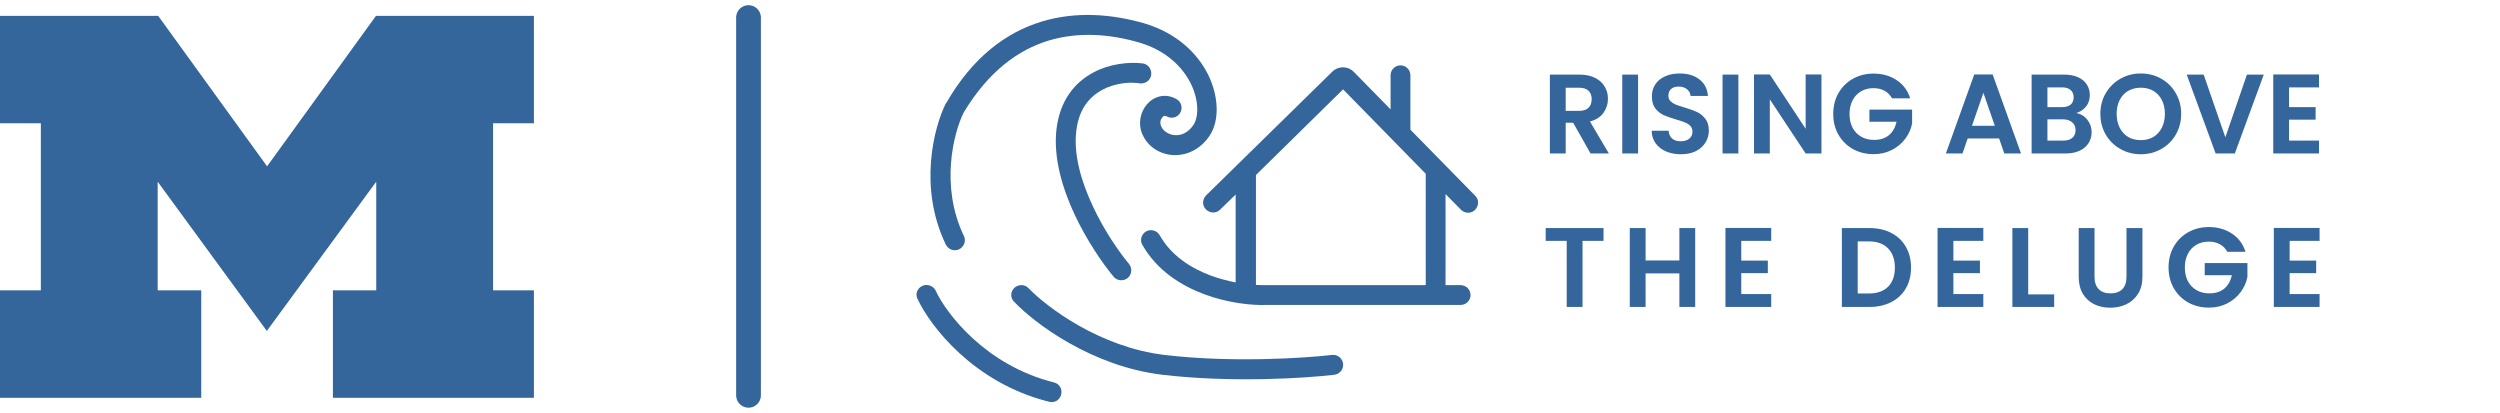 <svg width="1010" height="167" viewBox="0 0 1010 167" fill="none" xmlns="http://www.w3.org/2000/svg">
<path d="M420.9 8.7C435.1 4.4 449.6 5.8 462.2 9.4C475.4 13.3 483.9 21.6 488.2 30.4C492.3 38.9 492.8 48.6 488.7 54.8C481 66.3 465.9 64.4 461.5 54.2C459.6 49.8 460.8 45.1 463.4 42.1C466.1 39 470.8 37.4 475.4 40.1C477.3 41.2 477.9 43.7 476.8 45.6C475.7 47.5 473.2 48.1 471.3 47C470.9 46.8 470.7 46.8 470.5 46.8C470.3 46.8 469.9 47 469.6 47.4C468.8 48.3 468.5 49.6 469.1 51C470.7 54.8 477.8 57 482.2 50.4C484.1 47.5 484.6 41.1 481.2 34C477.9 27.2 471.2 20.4 460.3 17.2C448.7 13.8 435.9 12.7 423.6 16.4C411.5 20.1 399.4 28.7 389.3 45.5C385.3 53.6 379.7 75.1 389.4 95.3C390.4 97.3 389.5 99.7 387.5 100.7C385.5 101.7 383.1 100.8 382.1 98.8C370.9 75.5 377.4 51.2 382.1 41.8L382.2 41.7L382.3 41.6C392.9 23.1 406.6 13 420.9 8.7Z" fill="#34659B"/>
<path d="M445.3 36.3C440.3 39 435.8 43.9 434.8 53.1C433.7 62.5 436.8 73.3 441.5 83.3C446.1 93.2 452.1 101.8 456.1 106.6C457.5 108.3 457.3 110.9 455.6 112.3C453.9 113.7 451.3 113.5 449.9 111.8C445.5 106.5 439.2 97.4 434.2 86.8C429.3 76.3 425.5 63.9 426.8 52.3C428.2 40.4 434.3 33.3 441.5 29.4C448.5 25.6 456.3 25 461.5 25.6C463.7 25.8 465.3 27.8 465.1 30.1C464.9 32.3 462.9 33.9 460.6 33.7C456.6 33 450.5 33.5 445.3 36.3Z" fill="#34659B"/>
<path fill-rule="evenodd" clip-rule="evenodd" d="M463 93.5C464.9 92.4 467.4 93.1 468.5 95C473.1 103.2 481 108.3 489.3 111.4C492.7 112.6 496.1 113.5 499.2 114.1V78.6L492.9 84.7C491.3 86.3 488.8 86.2 487.2 84.6C485.6 83 485.7 80.5 487.3 78.9L538.3 28.9C540.7 26.6 544.5 26.6 546.9 29L561.8 44.2V30.4C561.8 28.2 563.6 26.4 565.8 26.4C568 26.4 569.8 28.2 569.8 30.4V52.4L596 79.1C597.6 80.7 597.5 83.2 595.9 84.8C594.3 86.4 591.8 86.3 590.2 84.7L584 78.4V115.2H590.1C592.3 115.2 594.1 117 594.1 119.2C594.1 121.4 592.3 123.2 590.1 123.2H511.5C505.5 123.4 496 122.4 486.6 118.9C477.2 115.4 467.4 109.3 461.5 98.9C460.4 97.1 461.1 94.6 463 93.5ZM576 70.2L542.6 36.1L507.4 70.7C507.4 70.7 507.4 70.7 507.4 70.8V115.1C508.8 115.2 510.2 115.2 511.3 115.2H511.4H576V70.8C576 70.6 576 70.4 576 70.2Z" fill="#34659B"/>
<path d="M372.6 115.5C374.6 114.6 377 115.4 378 117.4C382.3 126.7 398.2 147.6 425.8 154.5C428 155 429.3 157.2 428.7 159.4C428.2 161.6 426 162.9 423.8 162.3C393.3 154.7 375.8 131.7 370.7 120.8C369.7 118.9 370.5 116.5 372.6 115.5Z" fill="#34659B"/>
<path d="M409.8 116.3C411.4 114.8 414 114.8 415.5 116.4C422.8 124 444.3 140.3 470.5 143.4C497.5 146.6 526.9 144.7 538.1 143.4C540.3 143.1 542.3 144.7 542.6 146.9C542.9 149.1 541.3 151.1 539.1 151.4C527.5 152.8 497.4 154.7 469.6 151.4C441 148 417.8 130.5 409.7 121.9C408.1 120.4 408.2 117.8 409.8 116.3Z" fill="#34659B"/>
<path d="M107.8 133.7L63.7 73.4V117.3H81.3V160.7H0V117.3H16.5V49.8H0V6.4H63.9L107.9 67.2L151.9 6.4H215.7V49.8H199.2V117.3H215.7V160.7H134.5V117.3H152V73.4L107.8 133.7Z" fill="#34659B"/>
<path d="M302.4 7.1V159.7" stroke="#34659B" stroke-width="10" stroke-miterlimit="10" stroke-linecap="round"/>
<path d="M642.582 62L635.553 49.584H632.54V62H626.15V30.139H638.109C640.574 30.139 642.674 30.58 644.408 31.462C646.143 32.315 647.436 33.486 648.288 34.977C649.171 36.438 649.612 38.081 649.612 39.907C649.612 42.007 649.003 43.909 647.786 45.613C646.569 47.287 644.758 48.443 642.354 49.082L649.977 62H642.582ZM632.54 44.791H637.881C639.615 44.791 640.909 44.38 641.761 43.559C642.613 42.707 643.039 41.535 643.039 40.044C643.039 38.583 642.613 37.457 641.761 36.666C640.909 35.844 639.615 35.434 637.881 35.434H632.54V44.791ZM661.782 30.139V62H655.392V30.139H661.782ZM679.097 62.319C676.876 62.319 674.867 61.939 673.072 61.178C671.307 60.418 669.907 59.322 668.872 57.892C667.838 56.462 667.305 54.773 667.275 52.825H674.122C674.213 54.134 674.669 55.168 675.491 55.929C676.343 56.69 677.499 57.07 678.96 57.07C680.451 57.07 681.623 56.72 682.475 56.02C683.327 55.29 683.753 54.347 683.753 53.19C683.753 52.247 683.464 51.471 682.886 50.862C682.308 50.254 681.577 49.782 680.695 49.447C679.843 49.082 678.656 48.686 677.134 48.26C675.065 47.652 673.376 47.058 672.068 46.48C670.789 45.872 669.679 44.974 668.735 43.787C667.822 42.57 667.366 40.957 667.366 38.949C667.366 37.062 667.838 35.419 668.781 34.019C669.724 32.619 671.048 31.554 672.752 30.823C674.456 30.063 676.404 29.682 678.595 29.682C681.882 29.682 684.544 30.489 686.583 32.102C688.652 33.684 689.794 35.905 690.007 38.766H682.977C682.916 37.67 682.444 36.773 681.562 36.073C680.71 35.342 679.569 34.977 678.138 34.977C676.891 34.977 675.887 35.297 675.126 35.936C674.395 36.575 674.03 37.503 674.03 38.72C674.03 39.572 674.304 40.288 674.852 40.866C675.43 41.413 676.13 41.87 676.952 42.235C677.804 42.57 678.991 42.965 680.512 43.422C682.581 44.031 684.27 44.639 685.579 45.248C686.887 45.856 688.013 46.769 688.957 47.986C689.9 49.204 690.372 50.801 690.372 52.779C690.372 54.483 689.931 56.066 689.048 57.527C688.166 58.987 686.872 60.159 685.168 61.041C683.464 61.894 681.44 62.319 679.097 62.319ZM702.303 30.139V62H695.912V30.139H702.303ZM735.867 62H729.477L715.007 40.135V62H708.616V30.093H715.007L729.477 52.003V30.093H735.867V62ZM764.367 39.724C763.637 38.386 762.632 37.366 761.354 36.666C760.076 35.966 758.585 35.616 756.881 35.616C754.994 35.616 753.32 36.042 751.86 36.894C750.399 37.746 749.258 38.964 748.436 40.546C747.615 42.129 747.204 43.954 747.204 46.024C747.204 48.154 747.615 50.01 748.436 51.593C749.288 53.175 750.46 54.392 751.951 55.244C753.442 56.096 755.177 56.522 757.155 56.522C759.589 56.522 761.582 55.883 763.134 54.605C764.686 53.297 765.706 51.486 766.193 49.173H755.238V44.289H772.492V49.858C772.066 52.08 771.153 54.134 769.753 56.02C768.353 57.907 766.543 59.429 764.321 60.585C762.13 61.711 759.665 62.274 756.927 62.274C753.853 62.274 751.069 61.589 748.573 60.22C746.108 58.82 744.161 56.888 742.73 54.423C741.331 51.958 740.631 49.158 740.631 46.024C740.631 42.889 741.331 40.09 742.73 37.625C744.161 35.129 746.108 33.197 748.573 31.828C751.069 30.428 753.838 29.728 756.881 29.728C760.472 29.728 763.591 30.61 766.238 32.375C768.886 34.11 770.712 36.56 771.716 39.724H764.367ZM807.633 55.929H794.944L792.844 62H786.134L797.591 30.093H805.032L816.489 62H809.733L807.633 55.929ZM805.899 50.817L801.289 37.488L796.678 50.817H805.899ZM838.847 45.658C840.643 45.993 842.119 46.891 843.275 48.352C844.432 49.812 845.01 51.486 845.01 53.373C845.01 55.077 844.584 56.583 843.732 57.892C842.91 59.17 841.708 60.174 840.126 60.904C838.543 61.635 836.672 62 834.511 62H820.771V30.139H833.918C836.078 30.139 837.934 30.489 839.486 31.189C841.069 31.889 842.256 32.862 843.047 34.11C843.869 35.358 844.279 36.773 844.279 38.355C844.279 40.211 843.777 41.763 842.773 43.011C841.799 44.259 840.491 45.141 838.847 45.658ZM827.162 43.285H833.005C834.526 43.285 835.698 42.95 836.519 42.281C837.341 41.581 837.752 40.592 837.752 39.314C837.752 38.036 837.341 37.047 836.519 36.347C835.698 35.647 834.526 35.297 833.005 35.297H827.162V43.285ZM833.598 56.796C835.15 56.796 836.352 56.431 837.204 55.701C838.087 54.97 838.528 53.936 838.528 52.597C838.528 51.227 838.071 50.162 837.158 49.402C836.246 48.61 835.013 48.215 833.461 48.215H827.162V56.796H833.598ZM864.892 62.319C861.91 62.319 859.171 61.62 856.676 60.22C854.181 58.82 852.203 56.888 850.742 54.423C849.281 51.927 848.551 49.112 848.551 45.978C848.551 42.874 849.281 40.09 850.742 37.625C852.203 35.129 854.181 33.182 856.676 31.782C859.171 30.382 861.91 29.682 864.892 29.682C867.905 29.682 870.644 30.382 873.109 31.782C875.604 33.182 877.567 35.129 878.997 37.625C880.458 40.09 881.188 42.874 881.188 45.978C881.188 49.112 880.458 51.927 878.997 54.423C877.567 56.888 875.604 58.82 873.109 60.22C870.613 61.62 867.875 62.319 864.892 62.319ZM864.892 56.614C866.809 56.614 868.498 56.188 869.959 55.336C871.42 54.453 872.561 53.205 873.383 51.593C874.204 49.98 874.615 48.108 874.615 45.978C874.615 43.848 874.204 41.992 873.383 40.409C872.561 38.796 871.42 37.564 869.959 36.712C868.498 35.86 866.809 35.434 864.892 35.434C862.975 35.434 861.271 35.86 859.78 36.712C858.319 37.564 857.178 38.796 856.356 40.409C855.535 41.992 855.124 43.848 855.124 45.978C855.124 48.108 855.535 49.98 856.356 51.593C857.178 53.205 858.319 54.453 859.78 55.336C861.271 56.188 862.975 56.614 864.892 56.614ZM914.563 30.139L902.877 62H895.117L883.432 30.139H890.279L899.043 55.472L907.762 30.139H914.563ZM924.785 35.297V43.285H935.512V48.352H924.785V56.796H936.881V62H918.394V30.093H936.881V35.297H924.785ZM647.832 92.139V97.297H639.341V124H632.951V97.297H624.461V92.139H647.832ZM684.858 92.139V124H678.467V110.443H664.819V124H658.428V92.139H664.819V105.239H678.467V92.139H684.858ZM703.472 97.297V105.285H714.199V110.352H703.472V118.796H715.569V124H697.082V92.093H715.569V97.297H703.472ZM755.259 92.139C758.606 92.139 761.543 92.793 764.068 94.102C766.625 95.41 768.587 97.282 769.957 99.716C771.357 102.12 772.057 104.92 772.057 108.115C772.057 111.31 771.357 114.11 769.957 116.514C768.587 118.888 766.625 120.729 764.068 122.037C761.543 123.346 758.606 124 755.259 124H744.121V92.139H755.259ZM755.03 118.568C758.378 118.568 760.964 117.655 762.79 115.829C764.616 114.003 765.529 111.432 765.529 108.115C765.529 104.798 764.616 102.211 762.79 100.355C760.964 98.468 758.378 97.525 755.03 97.525H750.511V118.568H755.03ZM789.165 97.297V105.285H799.892V110.352H789.165V118.796H801.261V124H782.774V92.093H801.261V97.297H789.165ZM819.393 118.933H829.892V124H813.003V92.139H819.393V118.933ZM846.187 92.139V111.858C846.187 114.019 846.75 115.677 847.876 116.833C849.002 117.959 850.584 118.522 852.623 118.522C854.692 118.522 856.29 117.959 857.416 116.833C858.542 115.677 859.105 114.019 859.105 111.858V92.139H865.541V111.812C865.541 114.521 864.948 116.818 863.761 118.705C862.604 120.561 861.037 121.961 859.059 122.904C857.112 123.848 854.936 124.32 852.532 124.32C850.158 124.32 847.998 123.848 846.05 122.904C844.133 121.961 842.611 120.561 841.485 118.705C840.359 116.818 839.796 114.521 839.796 111.812V92.139H846.187ZM899.834 101.724C899.103 100.386 898.099 99.366 896.821 98.666C895.543 97.966 894.052 97.616 892.348 97.616C890.461 97.616 888.787 98.042 887.327 98.894C885.866 99.746 884.725 100.964 883.903 102.546C883.081 104.129 882.671 105.954 882.671 108.024C882.671 110.154 883.081 112.01 883.903 113.593C884.755 115.175 885.927 116.392 887.418 117.244C888.909 118.096 890.643 118.522 892.622 118.522C895.056 118.522 897.049 117.883 898.601 116.605C900.153 115.297 901.173 113.486 901.66 111.173H890.704V106.289H907.959V111.858C907.533 114.079 906.62 116.134 905.22 118.02C903.82 119.907 902.009 121.429 899.788 122.585C897.597 123.711 895.132 124.274 892.393 124.274C889.32 124.274 886.535 123.589 884.04 122.22C881.575 120.82 879.627 118.888 878.197 116.423C876.797 113.958 876.097 111.158 876.097 108.024C876.097 104.889 876.797 102.09 878.197 99.625C879.627 97.129 881.575 95.197 884.04 93.828C886.535 92.428 889.305 91.728 892.348 91.728C895.938 91.728 899.058 92.61 901.705 94.375C904.353 96.11 906.179 98.56 907.183 101.724H899.834ZM925.011 97.297V105.285H935.738V110.352H925.011V118.796H937.108V124H918.621V92.093H937.108V97.297H925.011Z" fill="#34659B"/>
</svg>
